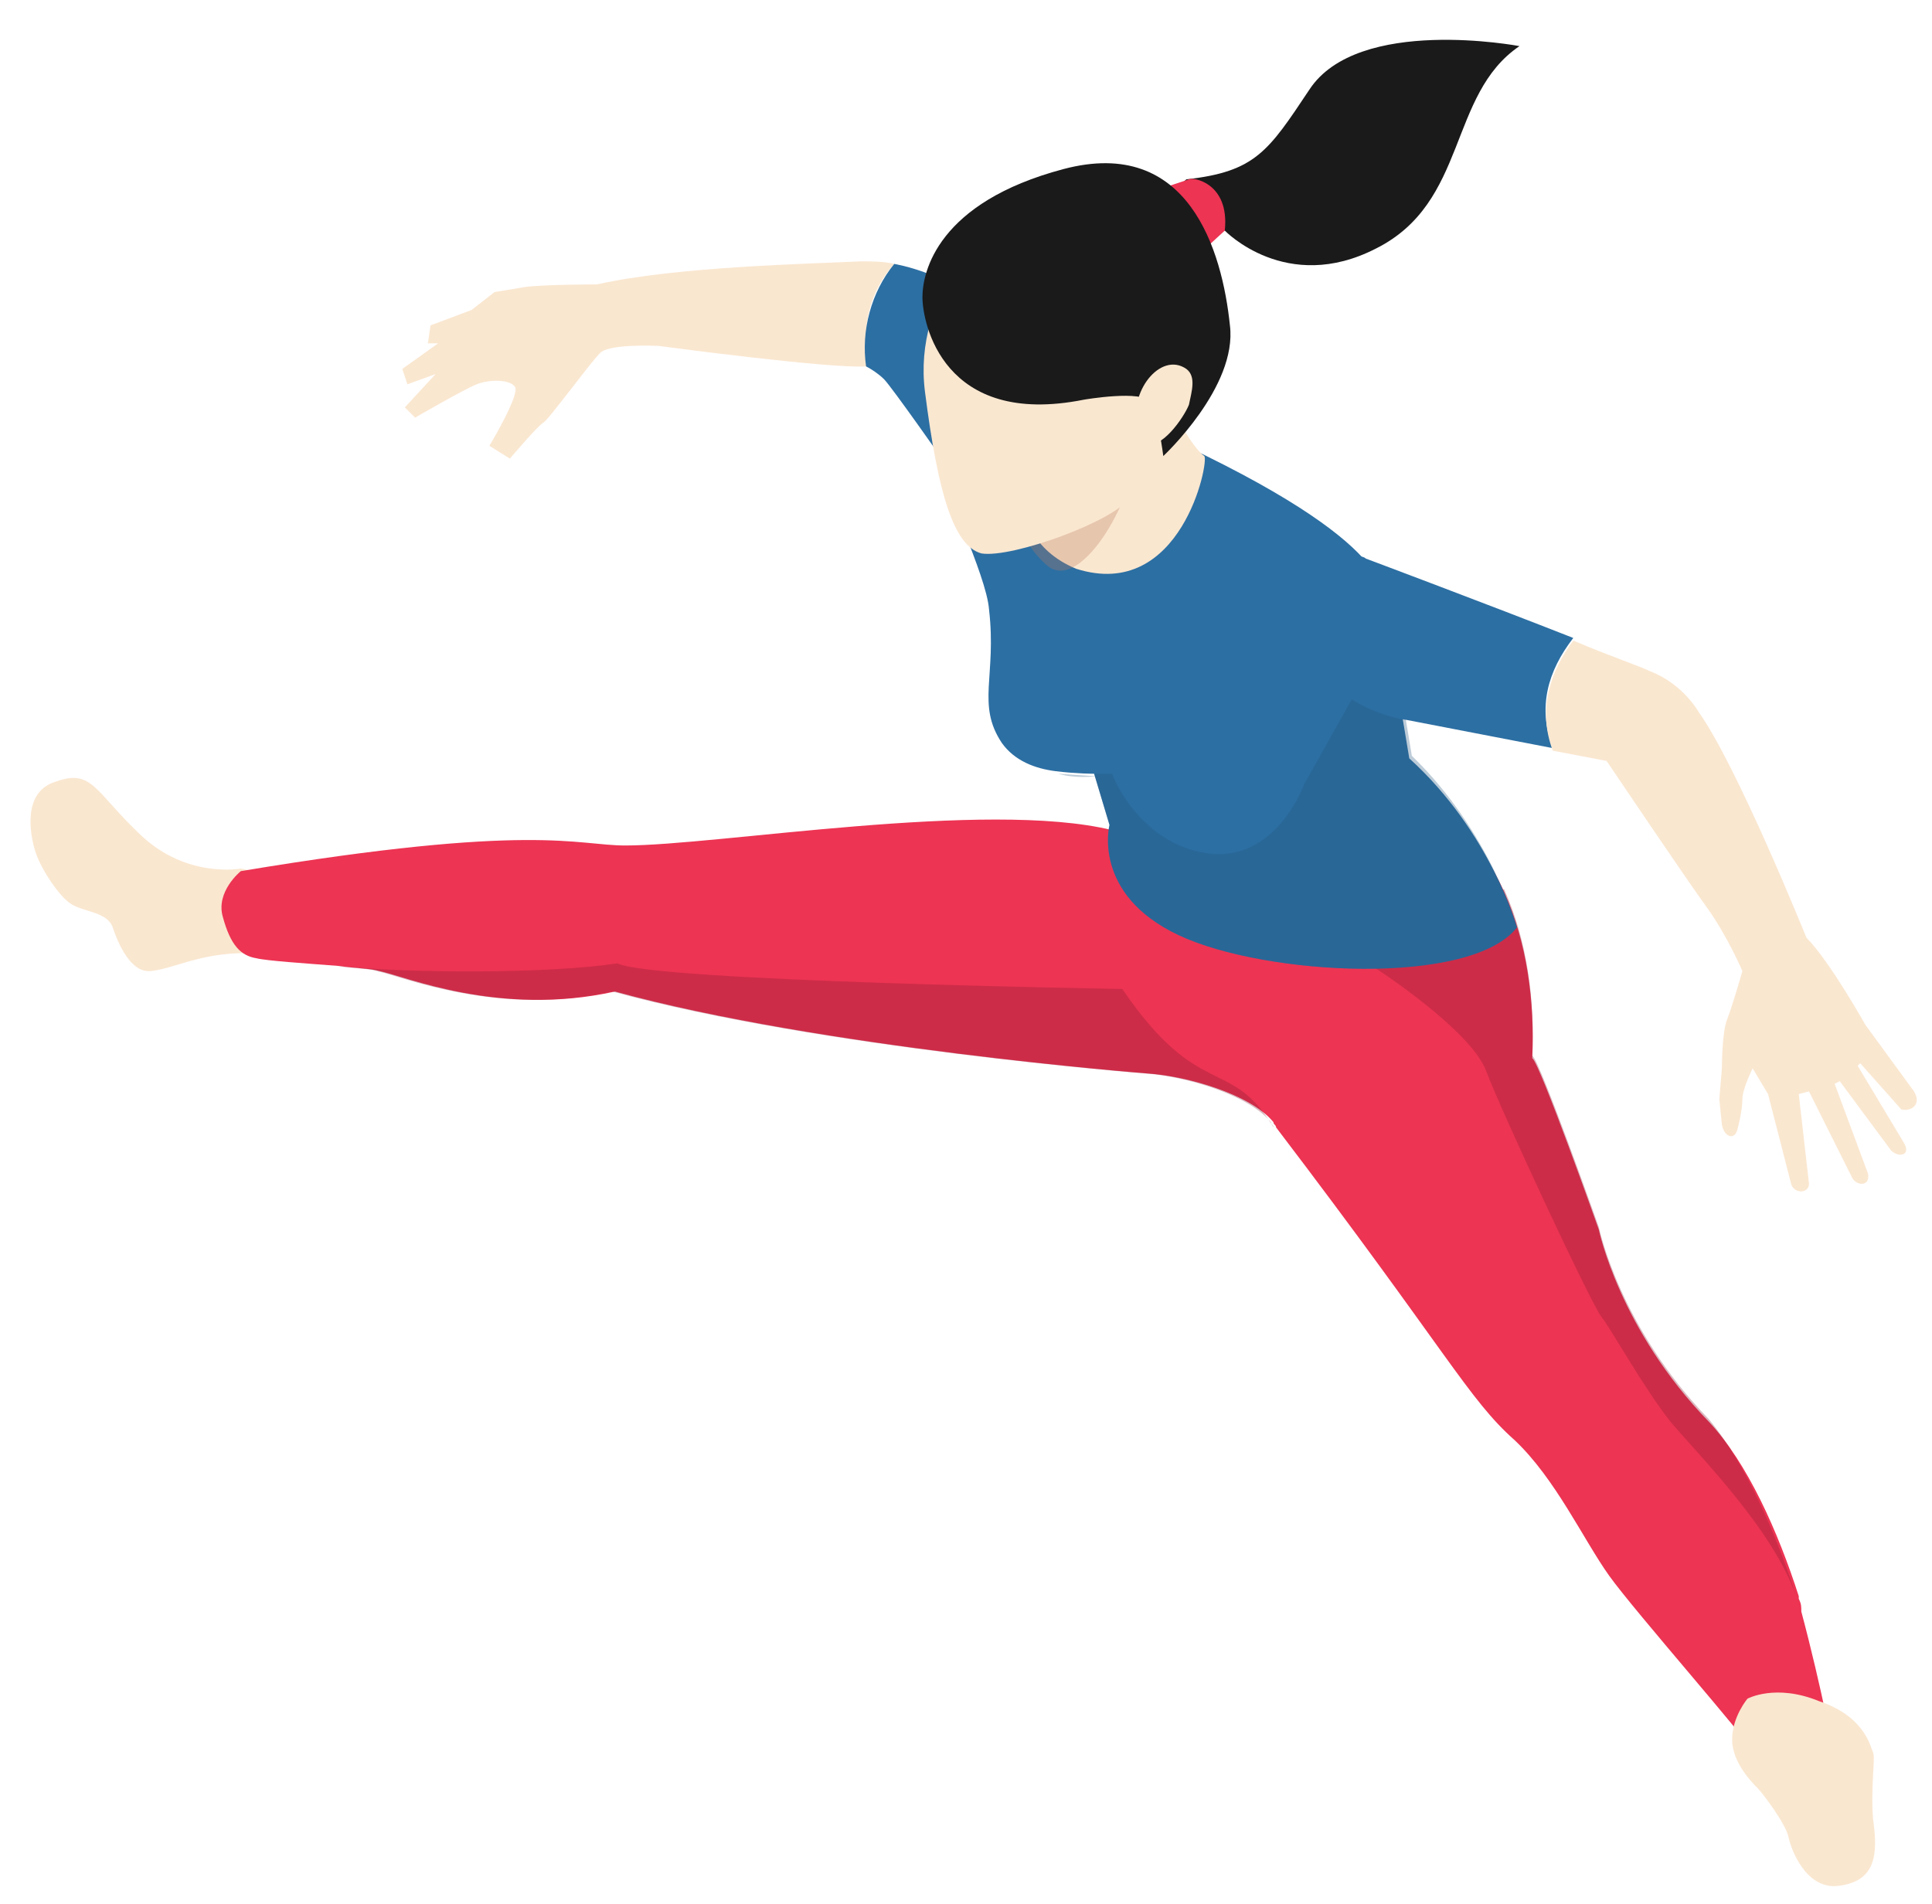 <svg xmlns="http://www.w3.org/2000/svg" xmlns:xlink="http://www.w3.org/1999/xlink" version="1.1" id="Layer_2_1_" x="0px" y="0px" viewBox="0 0 75.4 74.3" style="enable-background:new 0 0 75.4 74.3;" xml:space="preserve">
<style type="text/css">
	.gymnast01st0{fill:#FAE7D0;}
	.gymnast01st1{fill:#ED3453;}
	.gymnast01st2{opacity:0.3;fill:#82192F;enable-background:new    ;}
	.gymnast01st3{fill:#2C6FA3;}
	.gymnast01st4{fill:#1A1A1A;}
	.gymnast01st5{opacity:0.3;fill:#BD795F;enable-background:new    ;}
	.st6{opacity:0.3;fill:#22557D;enable-background:new    ;}
</style>
<g>
	<g>
		<path class="gymnast01st0" d="M11.9,34.4c-0.1,0-2.5-0.5-2.5-0.5s-2.1,0.4-3.9-1.3S3.6,30,2.2,30.5c-1.4,0.4-1,2.2-0.8,2.8s0.9,1.7,1.4,2    s1.4,0.3,1.6,0.9c0.2,0.6,0.7,1.8,1.5,1.7c0.9-0.1,1.9-0.7,3.7-0.7C11.4,37.2,11.9,34.4,11.9,34.4z"/>
		<path class="gymnast01st1" d="M71.6,68.6h-3c-0.3-0.6-4.8-5.7-5.8-7.1s-2.1-3.8-3.7-5.3c-1.8-1.6-2.6-3.4-9.3-12.2c0-0.1-0.1-0.1-0.1-0.2    c-0.9-1.1-3.4-1.8-4.9-1.9c0,0-12.8-1-20.8-3.2c-4.5,1-8.2-0.6-9.2-0.8c-0.3-0.1-0.9-0.1-1.6-0.2c-1.3-0.1-2.8-0.2-3.2-0.3    c-0.6-0.1-1-0.5-1.3-1.6c-0.3-1,0.7-1.8,0.7-1.8c11.4-1.9,13.1-1,15-1c3.6,0,14.1-1.8,19-0.6l0.1-1.2h12.7    c1.1,1.1,1.9,2.3,2.5,3.6c0.9,2,1.2,4.3,1.1,6.5c0.3,0.2,2.6,6.7,2.6,6.7s0.8,3.9,4.3,7.5c1.5,1.6,2.7,4.3,3.5,6.8c0,0,0,0,0,0.1    c0.1,0.2,0.1,0.3,0.1,0.5C71.1,65.9,71.6,68.6,71.6,68.6z"/>
		<path class="gymnast01st2" d="M70.1,62.3c-0.9-2.6-3.8-5.5-4.9-6.8c-1.1-1.4-2.3-3.6-2.7-4.1s-3.9-8-4.5-9.6s-4.3-4-4.3-4s3.4-2,5-3.1    c0.9,2,1.2,4.3,1.1,6.5c0.3,0.2,2.6,6.7,2.6,6.7s0.8,3.9,4.3,7.5C68.1,57.1,69.3,59.8,70.1,62.3z"/>
		<path class="gymnast01st2" d="M49.7,44c0-0.1-0.1-0.1-0.1-0.2c-0.9-1.1-3.4-1.8-4.9-1.9c0,0-12.8-1-20.8-3.2c-4.5,1-8.2-0.6-9.2-0.8    c-0.3-0.1-0.9-0.1-1.6-0.2c3,0.3,8.4,0.3,11-0.1c1.3,0.7,19.7,1,19.7,1C46.8,43,48,41.2,49.7,44z"/>
		<path class="gymnast01st0" d="M34.9,10.3c-0.4-0.1-0.9-0.1-1.3-0.1c-2,0.1-7.2,0.2-10.3,0.9c0,0-2,0-2.8,0.1l-1.2,0.2l-0.9,0.7l-1.6,0.6    l-0.1,0.7h0.4l-1.4,1l0.2,0.6l1.1-0.4l-1.2,1.3l0.4,0.4c0,0,1.9-1.1,2.4-1.3s1.3-0.2,1.5,0.1s-1,2.3-1,2.3l0.8,0.5    c0,0,1.1-1.3,1.3-1.4c0.2-0.1,1.8-2.3,2.2-2.7c0.3-0.4,2.3-0.3,2.3-0.3s6.7,0.9,8.1,0.8c0,0,0.1,0,0.2,0.1    C33.5,12.8,34,11.3,34.9,10.3z"/>
		<path class="gymnast01st3" d="M34.9,10.3c-0.9,1.1-1.3,2.6-1.1,4c0.2,0.1,0.5,0.3,0.7,0.5c0.3,0.3,2.4,3.3,2.4,3.3l1.1-6.5    C37.9,11.5,36.5,10.6,34.9,10.3z"/>
		<path class="gymnast01st0" d="M68.2,66.3c0,0-0.6,0.7-0.6,1.6s0.8,1.7,1,1.9c0.2,0.2,1.1,1.4,1.2,1.9s0.7,2.1,2,1.9    c1.4-0.2,1.5-1.2,1.3-2.6c-0.1-1.3,0.1-2.4,0-2.6s-0.3-1.4-2.1-2C69.3,65.7,68.2,66.3,68.2,66.3z"/>
		<path class="gymnast01st3" d="M59.2,36.2c-1.8,2.3-9.8,1.9-13.2,0.3c-3.4-1.6-2.7-4.3-2.7-4.3l-0.6-2c0,0-0.7,0-1.5-0.1s-1.6-0.4-2.1-1.1    c-1-1.5-0.2-2.6-0.5-5.2c-0.1-1.4-1.9-4.9-1.9-6c0-1.2,1.4-6.3,1.4-6.3l7.3,5.5c9.4,4.3,8.5,6.3,8.5,6.3l0.6,3.3l0.5,3    C58.2,32.5,59.2,36.2,59.2,36.2z"/>
		<g>
			<path class="gymnast01st4" d="M47.8,9c0,0,2.4,2.5,5.9,0.7c3.6-1.8,2.8-6,5.6-7.9c0,0-6.3-1.2-8.2,1.7C49.5,5.9,49,6.7,46.3,7     C44,8.9,47.8,9,47.8,9z"/>
			<path class="gymnast01st0" d="M40,16.5c0,0-1.4,4.3,2,5.7c4.1,1.3,5.2-4.2,5-4.4c-0.7-0.5-1.8-3-1.8-3L40,16.5z"/>
			<path class="gymnast01st5" d="M39.2,19.2c0,0,0.5,1.9,1.7,2.9c1.3,1,3.3-2.6,3.3-4.1C44.3,16.5,39.2,19.2,39.2,19.2z"/>
			<path class="gymnast01st1" d="M44.9,7.5L46.4,7c0.1-0.1,1.6,0.1,1.4,2l-1.2,1.1L44.9,7.5z"/>
			<path class="gymnast01st0" d="M38.7,8.8c0,0-3.1,2.6-2.6,6.5s1.1,6,2.2,6.3c1.2,0.2,5.3-1.3,5.8-2.2c0.6-0.9,0.8-2.9,0.8-2.9     s1.9-0.5,2.2-1.6c0.3-1.1,0-7-2.4-7.4C42.5,7.1,38.7,8.8,38.7,8.8z"/>
			<path class="gymnast01st4" d="M45.4,17.8c0,0,2.9-2.7,2.6-5.1c-0.3-2.9-1.6-7.4-6.5-6.1s-5.5,4-5.5,5s0.8,5.1,6.3,4c0,0,2.3-0.4,2.6,0.1     C45.2,16.2,45.4,17.8,45.4,17.8z"/>
			<path class="gymnast01st0" d="M46.3,14.4c0.4,0.3,0.2,0.9,0.1,1.4c-0.2,0.5-1.1,1.8-1.7,1.5c-0.2-0.1-0.3-0.3-0.3-0.5     C44,15.3,45.3,13.7,46.3,14.4z"/>
		</g>
		<path class="st6" d="M41.3,30.2l1.5,0.1C42.7,30.3,42,30.4,41.3,30.2z"/>
		<path class="st6" d="M59.2,36.2c-1.8,2.3-9.8,1.9-13.2,0.3c-3.4-1.6-2.7-4.3-2.7-4.3l-0.6-2h0.7c0,0,1,2.7,3.7,3.1    c2.7,0.4,3.8-2.7,3.8-2.7l2.3-4.1h1.4l0.5,3C58.2,32.5,59.2,36.2,59.2,36.2z"/>
		<path class="gymnast01st3" d="M61.4,24.9c-3.3-1.3-8.1-3.1-8.1-3.1c-0.5-0.5-3.5,1.4-2.1,3.9c1.2,2.1,3.7,2.4,3.7,2.4l5.7,1.1    C60,27.6,60.4,26.2,61.4,24.9z"/>
		<path class="gymnast01st0" d="M74.7,42.6L72.8,40c0,0-1.4-2.5-2.3-3.4c0,0-2.7-6.7-4.2-8.8c0,0-0.6-1.1-1.9-1.6c-0.4-0.2-1.6-0.6-3-1.2    c-0.9,1.2-1.4,2.7-0.8,4.3l2.1,0.4c0,0,3.1,4.6,3.9,5.7c0.8,1.1,1.4,2.5,1.4,2.5s-0.4,1.4-0.6,1.9s-0.2,1.9-0.2,1.9l-0.1,1.2    l0.1,1c0.1,0.5,0.5,0.6,0.6,0.2c0,0,0.2-0.7,0.2-1.2c0-0.4,0.4-1.2,0.4-1.2l0.6,1l0.9,3.5c0.1,0.4,0.7,0.4,0.7,0l-0.4-3.5l0.4-0.1    l1.7,3.4c0.2,0.3,0.7,0.3,0.6-0.2l-1.3-3.5l0.2-0.1l2,2.7c0.3,0.3,0.8,0.2,0.5-0.3l-1.8-3l0.1-0.1l1.6,1.8    C74.6,43.4,75,43.1,74.7,42.6z"/>
	</g>
</g>
</svg>